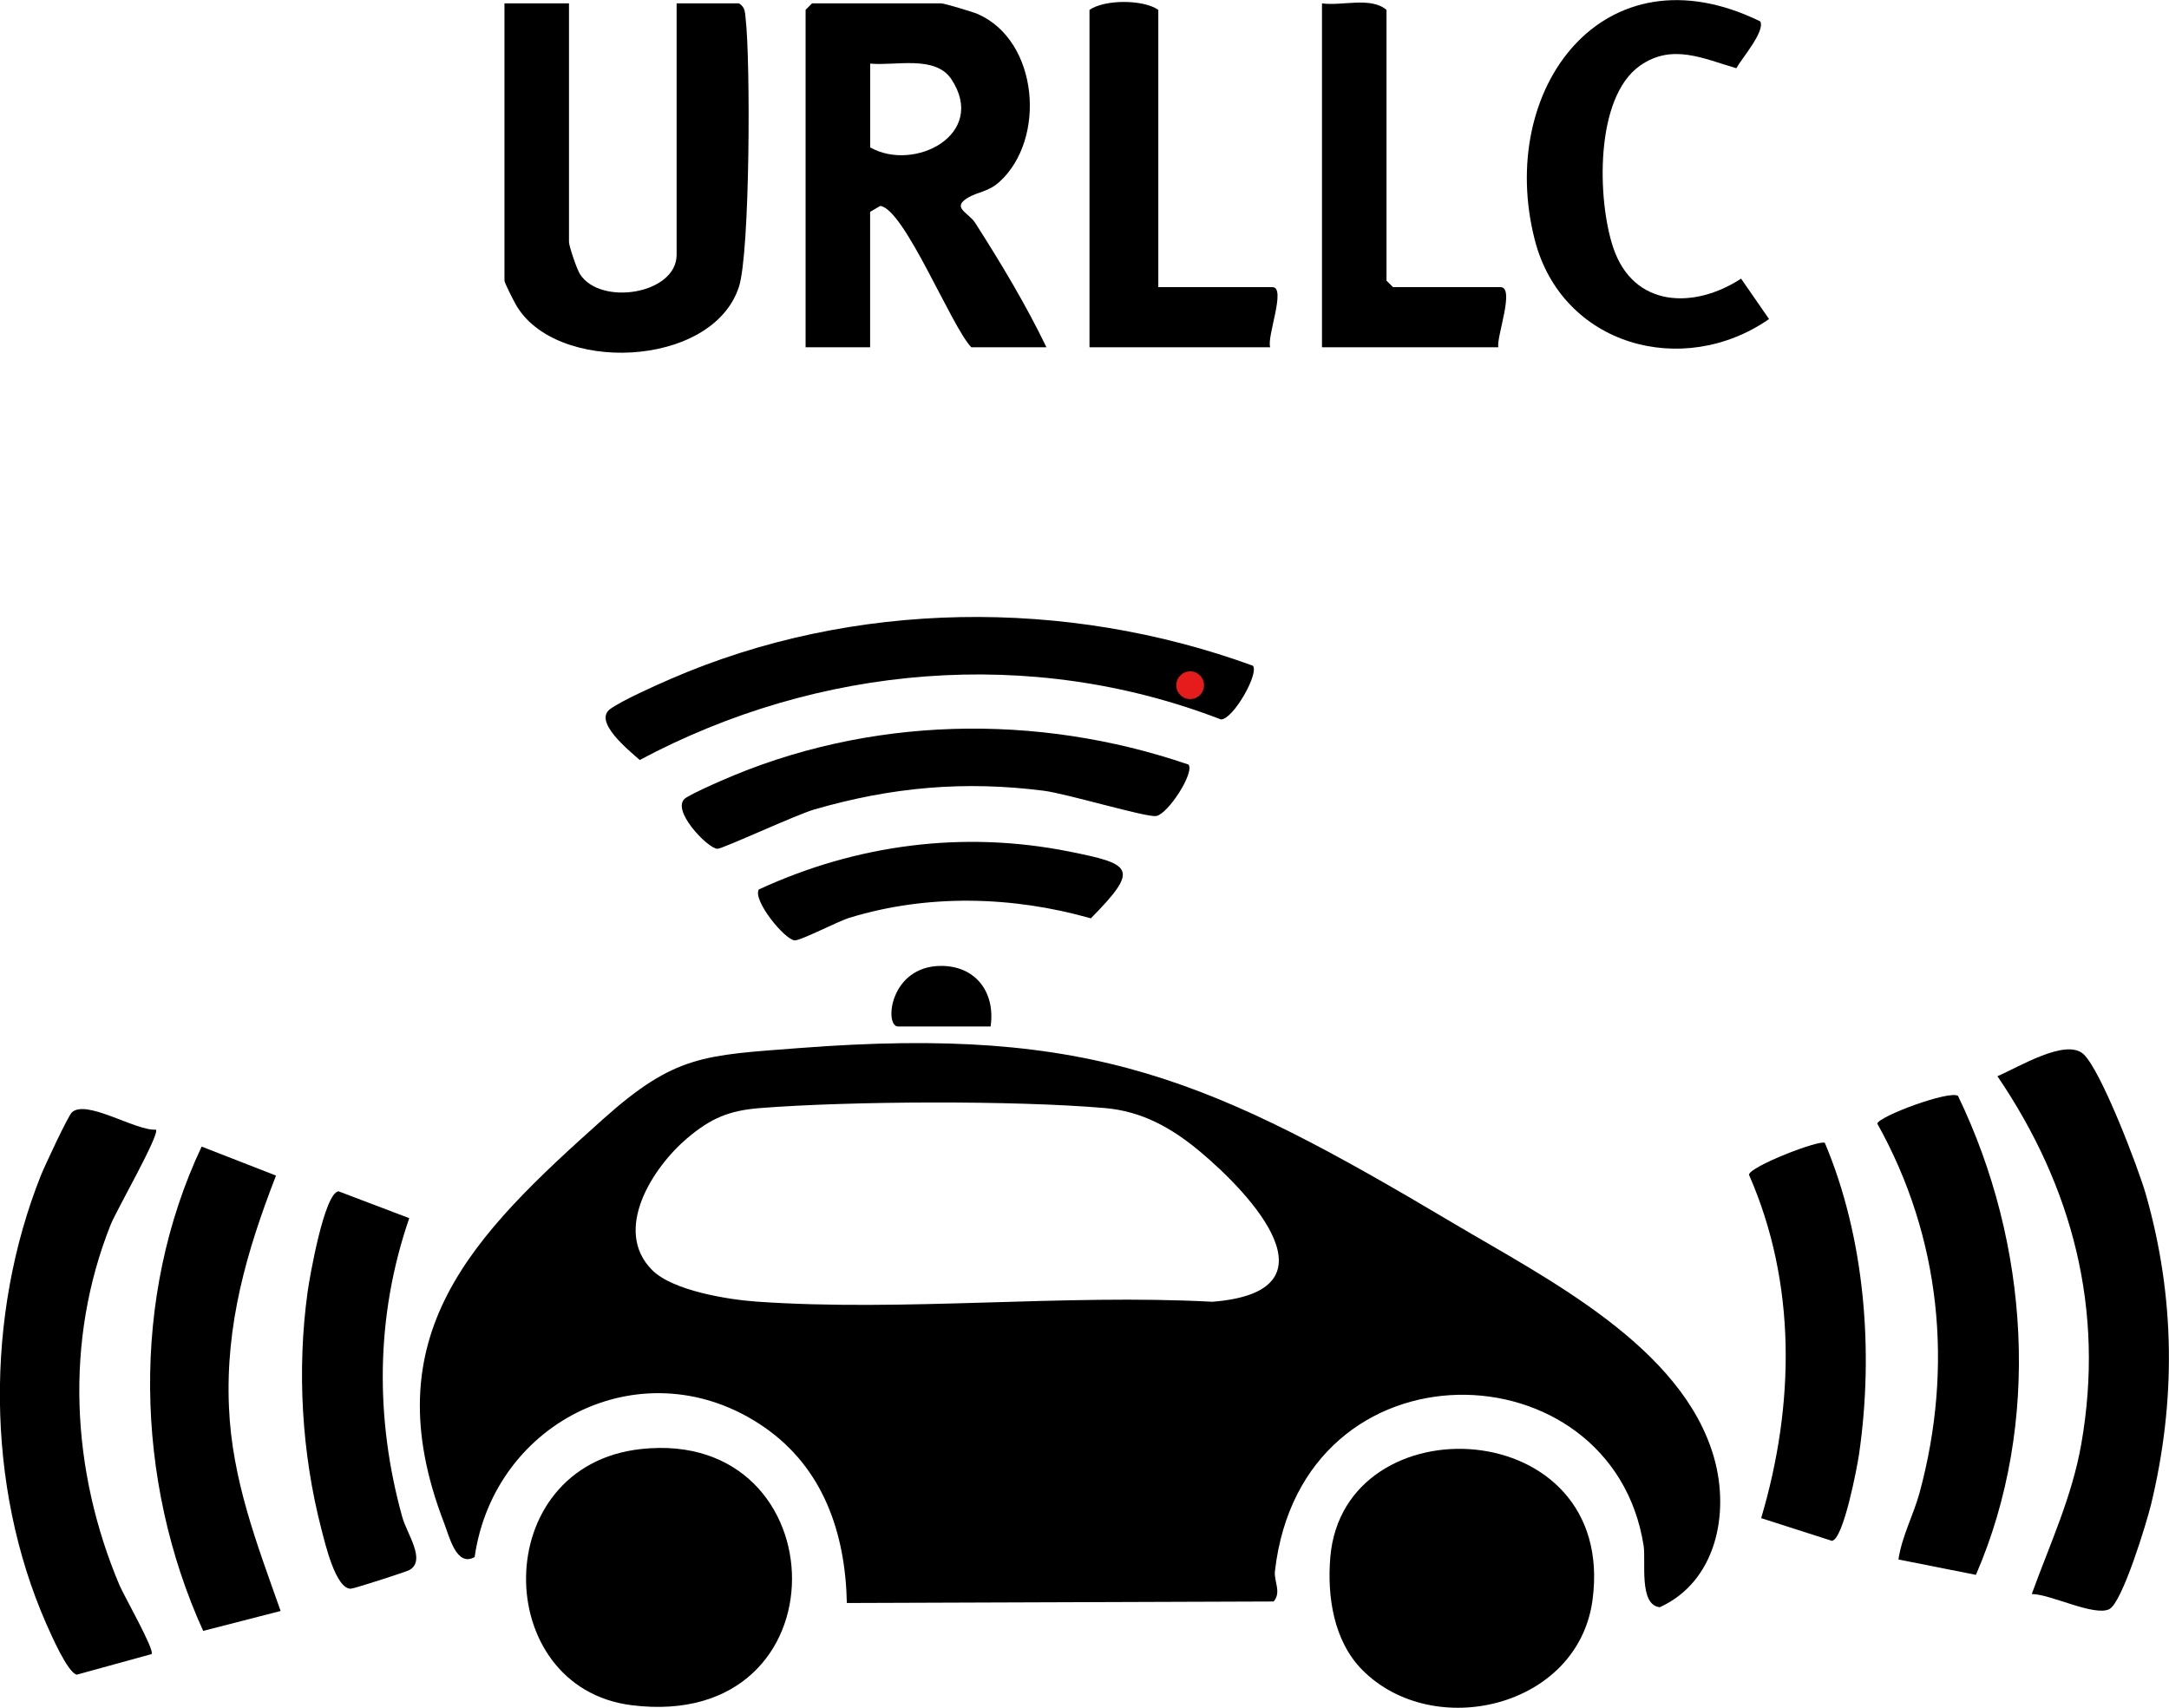 <svg xmlns="http://www.w3.org/2000/svg" id="Layer_1" data-name="Layer 1" viewBox="0 0 258.15 203.3"><defs><style>      .cls-1 {        fill: #e61b1b;      }    </style></defs><g><path d="M151.58,190.64l-50.79.18c-.17-8.33-2.82-16.1-9.86-20.95-14.01-9.66-32.08-.94-34.44,15.48-2.17,1.23-3.01-2.44-3.63-4.04-8.63-22.35,3.36-34.19,18.95-48.12,8.53-7.62,11.97-7.56,23.31-8.43,35-2.7,49.09,3.76,77.92,20.89,11.01,6.54,27.22,14.64,30.97,27.9,1.89,6.68.21,14.73-6.46,17.77-2.53-.24-1.64-5.51-1.93-7.33-3.75-23.9-40.65-24.98-43.88,3.03-.14,1.24.81,2.5-.16,3.63ZM77.62,151.19c2.44,2.45,9,3.51,12.38,3.75,17.59,1.24,36.55-.93,54.29.02,15.34-1.2,4.75-12.7-1.54-17.94-3.33-2.77-6.84-4.74-11.26-5.12-10.7-.92-30.25-.84-41,0-3.72.29-5.89,1.21-8.7,3.59-4.14,3.51-8.9,10.96-4.17,15.7Z"></path><path d="M76.31,172.49c23.66-2.56,24.59,33.68-1.11,30.5-16.82-2.08-17.12-28.53,1.11-30.5Z"></path><path d="M162.12,198.77c-3.4-3.45-4.18-8.74-3.79-13.4,1.59-18.7,34.18-17.13,31.21,5.09-1.72,12.85-18.98,16.86-27.43,8.3Z"></path><path d="M124.56,41.34h-8.96c-2.41-2.54-7.95-16.43-10.83-16.83l-1.21.71v16.12h-7.68V1.17l.77-.77h15.36c.39,0,3.76,1.01,4.36,1.27,7.25,3.18,8.19,14.9,2.57,19.99-1.32,1.19-2.58,1.17-3.75,1.88-1.99,1.19.09,1.76.88,3,3.04,4.75,6.03,9.72,8.48,14.81ZM103.57,7.57v9.98c5.26,2.97,14-1.56,9.66-8.12-1.92-2.91-6.73-1.56-9.66-1.86Z"></path><path d="M67.72.4v28.4c0,.5.93,3.23,1.3,3.82,2.43,3.84,11.51,2.4,11.51-2.29V.4h7.42c.73.45.71,1.02.79,1.76.59,5,.54,27.9-.8,32-3.17,9.71-21.96,10.39-26.59,2.02-.27-.49-1.31-2.51-1.31-2.78V.4h7.68Z"></path><path d="M241.82,189.74c2.17-5.98,4.79-11.54,5.9-17.9,2.78-15.92-1.03-30.53-9.99-43.73,2.45-1.03,8.16-4.58,10.26-2.61,2.08,1.95,6.48,13.45,7.4,16.66,3.5,12.23,3.61,24.59.62,36.95-.52,2.13-3.42,11.7-4.98,12.45-1.8.87-6.97-1.79-9.21-1.81Z"></path><path d="M18.56,134.48c.48.56-4.71,9.61-5.37,11.26-5.55,13.86-4.72,29.35,1.03,42.96.54,1.27,4.23,7.73,3.82,8.2l-8.9,2.45c-1.08-.21-3.09-4.83-3.63-6.05-7.22-16.43-7.28-36.7-.66-53.34.43-1.09,3.24-7.11,3.71-7.55,1.73-1.59,7.62,2.24,9.99,2.06Z"></path><path d="M233.04,130.46c8.47,17.57,9.95,38.95,2.13,57.01l-9.22-1.83c.41-2.79,1.78-5.25,2.52-7.97,4.05-14.97,2.53-30.37-5.04-43.92.19-.86,8.52-3.98,9.61-3.3Z"></path><path d="M33.4,191.77l-9.22,2.37c-8.14-17.93-8.64-39.74-.18-57.65l8.85,3.45c-3.5,9.01-6.03,17.75-5.6,27.57.37,8.66,3.32,16.25,6.15,24.26Z"></path><path d="M149.11,79.24c.79.91-2.36,6.43-3.8,6.4-22.64-8.75-47.9-6.52-69.17,4.83-1.26-1.13-5.59-4.58-3.5-6.08,1.42-1.02,5.4-2.8,7.18-3.57,21.73-9.44,47.12-9.66,69.28-1.58Z"></path><path d="M209.49,2.53c.66,1.14-2.2,4.44-2.84,5.59-3.9-1.13-7.63-2.99-11.45-.31-5.43,3.81-5.09,16.02-3.2,21.66,2.4,7.16,9.61,7.36,15.22,3.7l3.33,4.81c-10.27,7.13-24.64,3.17-27.88-9.41-4.62-17.94,8.16-35.16,26.82-26.03Z"></path><path d="M40.31,141.82l8.4,3.19c-4.01,11.6-4.1,23.85-.82,35.62.55,1.97,2.85,5.1.85,6.26-.37.21-6.62,2.23-6.99,2.23-1.8.03-3.06-5.41-3.49-7.06-2.36-9.07-2.93-19-1.65-28.27.27-1.93,2.01-11.79,3.68-11.98Z"></path><path d="M217.19,136.05c4.78,11.33,5.83,24.86,4.08,36.99-.24,1.66-1.87,10.22-3.24,10.38l-8.42-2.7c3.99-13.45,4.25-27.88-1.45-40.88.08-.98,8.45-4.22,9.04-3.79Z"></path><path d="M137.87,34.18h13.57c1.69,0-.71,5.95-.26,7.16h-21.51V1.17c1.85-1.26,6.41-1.24,8.19,0v33.01Z"></path><path d="M178.33,41.34h-20.99V.4c2.43.34,5.76-.82,7.68.77v32.24l.77.77h12.8c1.76,0-.52,5.98-.26,7.16Z"></path><path d="M141.44,91c.8.93-2.44,5.94-3.85,6.14-1.21.17-10.64-2.67-13.36-3.01-9.48-1.21-18.14-.43-27.32,2.23-2.19.64-10.9,4.68-11.52,4.68-1.14,0-5.81-4.84-3.71-6.1,1.09-.65,2.92-1.46,4.13-1.99,17.5-7.71,37.6-8.12,55.63-1.94Z"></path><path d="M90.32,105.88c11.59-5.36,24.33-7.03,36.9-4.52,7.51,1.5,8.49,2,2.61,7.96-9.29-2.65-19.42-2.92-28.72-.07-1.44.44-5.75,2.71-6.52,2.69-1.15-.02-5.06-4.79-4.27-6.07Z"></path><path d="M117.9,122.19h-11.01c-1.68,0-1.02-7.2,5.12-7.21,4.16,0,6.48,3.19,5.89,7.21Z"></path></g><circle class="cls-1" cx="141.65" cy="81.57" r="1.65"></circle></svg>